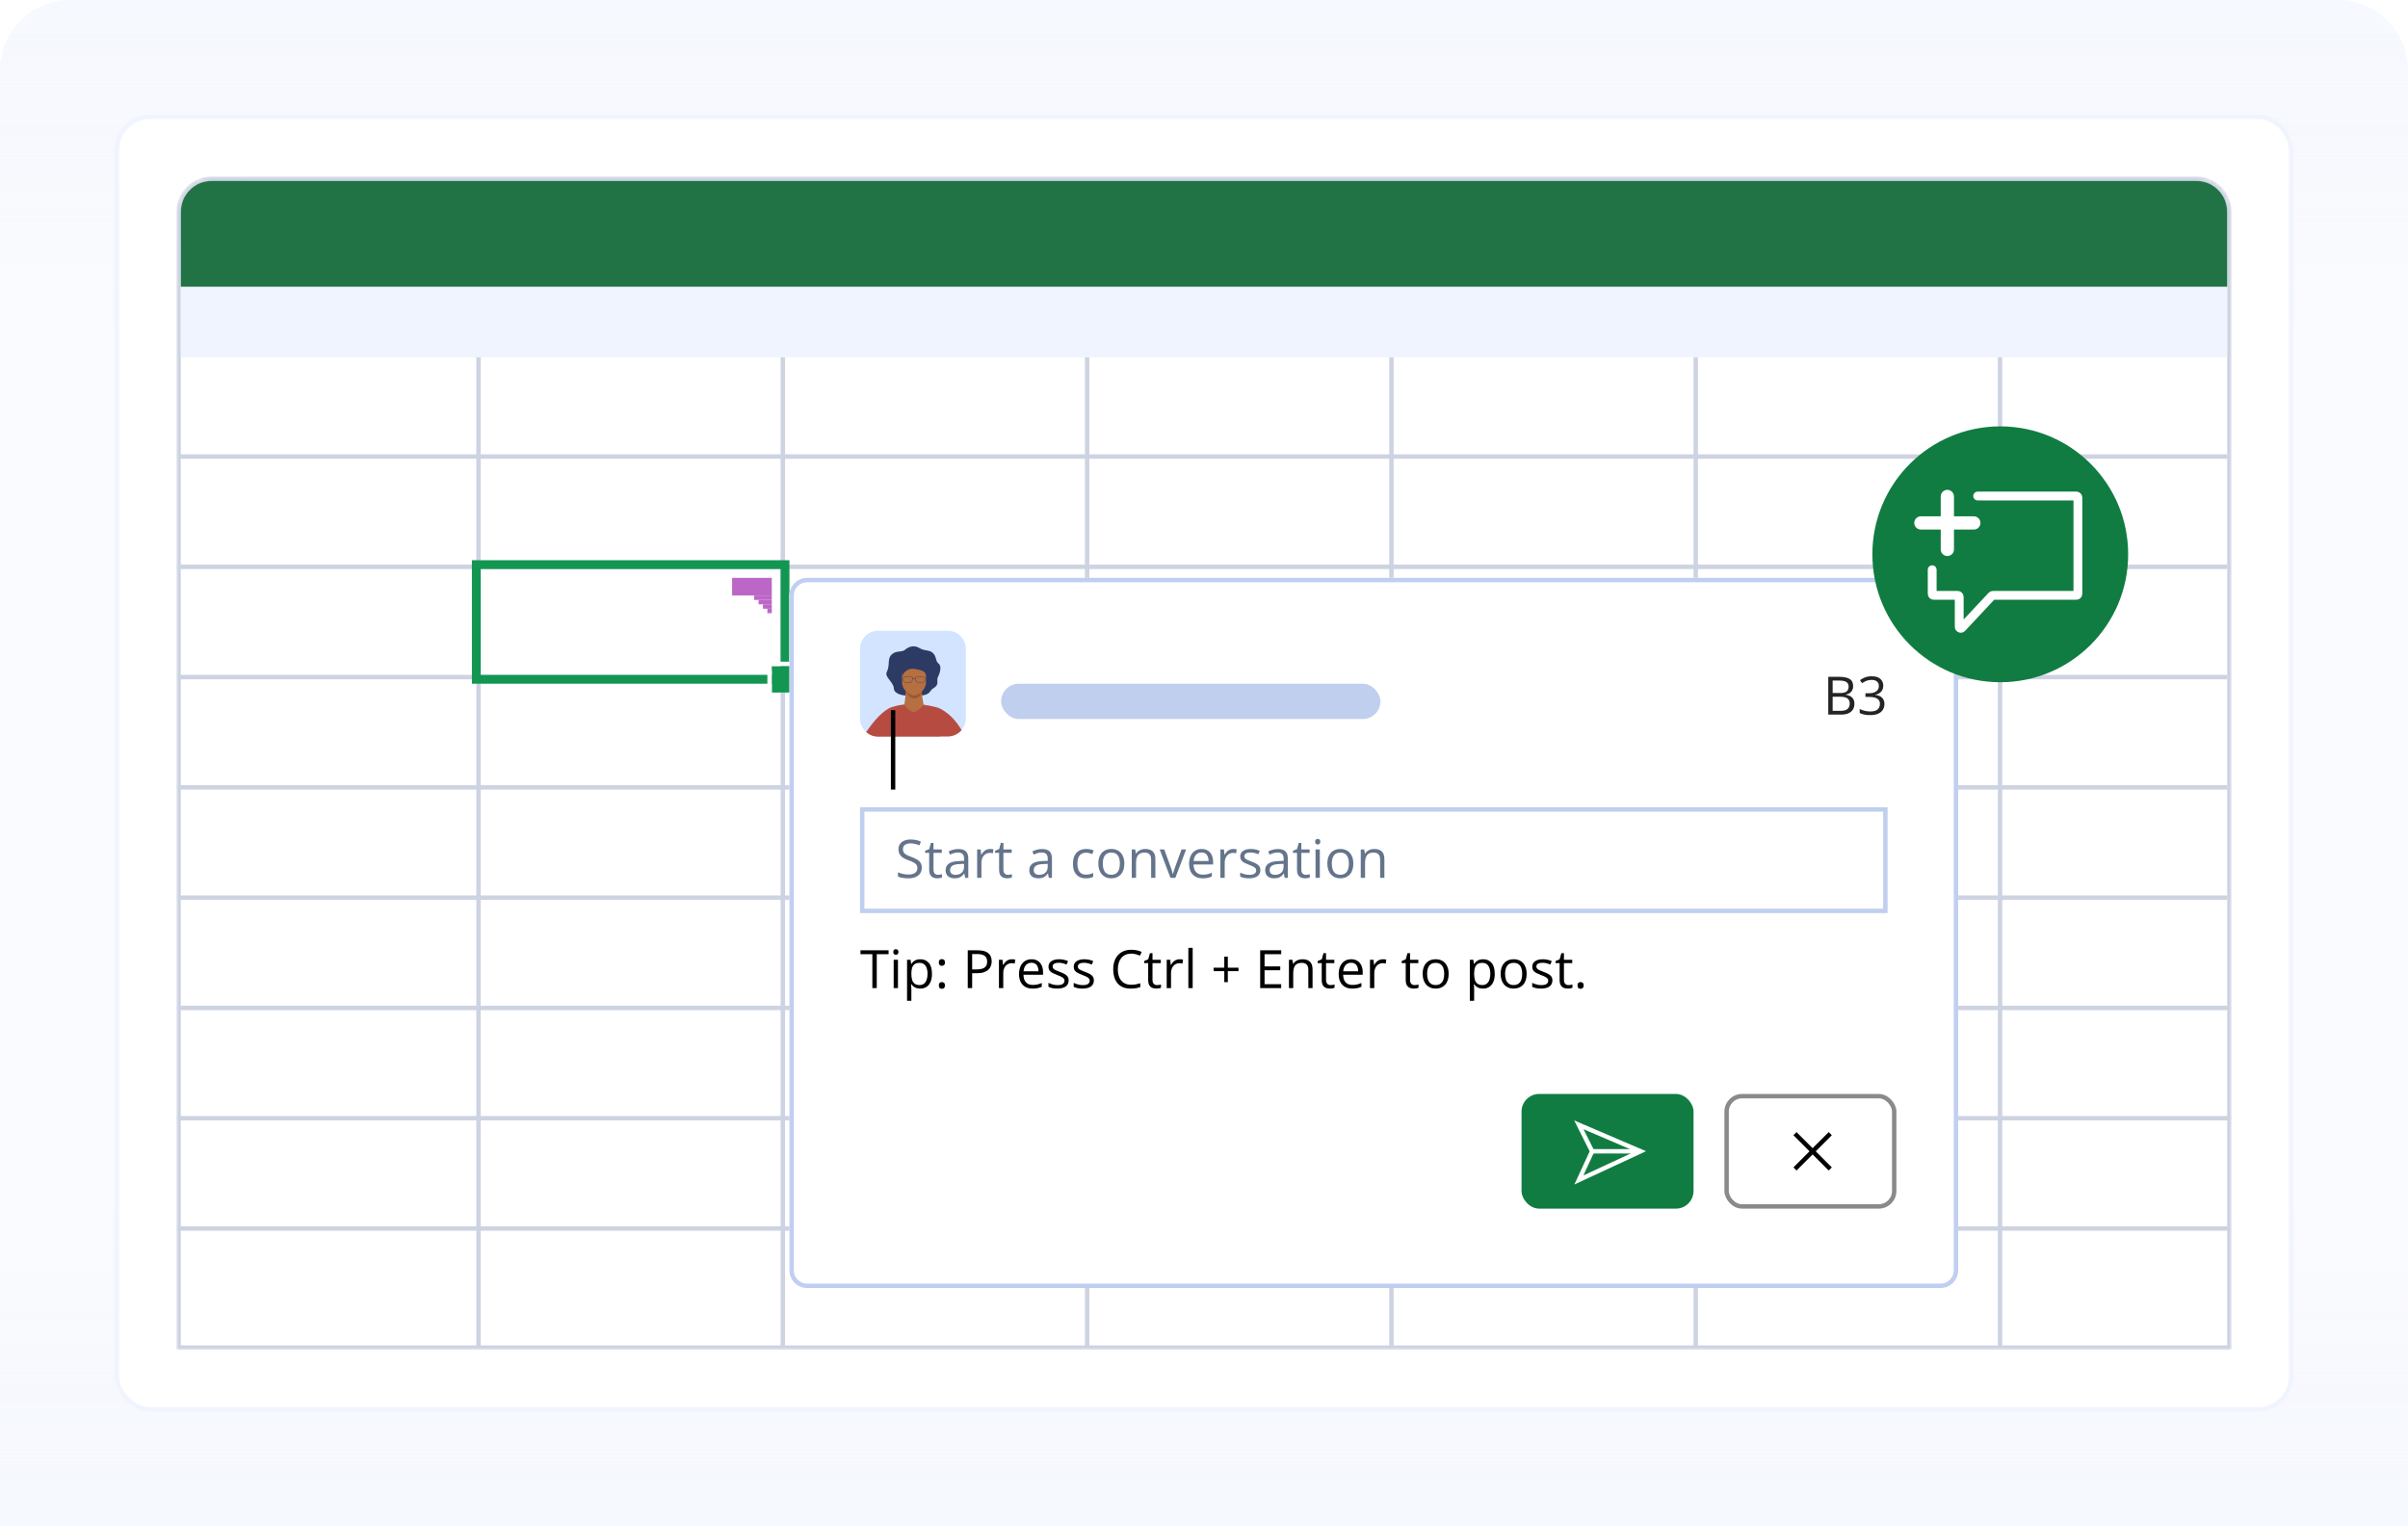 <svg width="546" height="346" viewBox="0 0 546 346" fill="none" xmlns="http://www.w3.org/2000/svg">
<g clip-path="url(#clip0_14242_4659)">
<path opacity="0.5" d="M0 16C0 7.163 7.163 0 16 0H530C538.837 0 546 7.163 546 16V346H0V16Z" fill="#F6F9FF"/>
<path d="M0 346H546V288C546 279.163 538.837 272 530 272H16C7.163 272 0 279.163 0 288V346Z" fill="url(#paint0_linear_14242_4659)"/>
<path d="M0 16C0 7.163 7.163 0 16 0H530C538.837 0 546 7.163 546 16V60C546 68.837 538.837 76 530 76H16C7.163 76 0 68.837 0 60V16Z" fill="url(#paint1_linear_14242_4659)"/>
<rect x="26.5" y="26.5" width="493" height="293" rx="7.5" fill="white" stroke="#F0F4FE"/>
<mask id="mask0_14242_4659" style="mask-type:alpha" maskUnits="userSpaceOnUse" x="40" y="40" width="466" height="266">
<path d="M40 48C40 43.582 43.582 40 48 40H498C502.418 40 506 43.582 506 48V306H40V48Z" fill="#F6F9FF"/>
</mask>
<g mask="url(#mask0_14242_4659)">
<path d="M48 40.5H498C502.142 40.5 505.5 43.858 505.5 48V305.5H40.5V48C40.5 43.858 43.858 40.5 48 40.5Z" fill="white" stroke="#CED3E2"/>
<rect x="40" y="203" width="465" height="1" fill="#CED3E2"/>
<rect x="40" y="178" width="465" height="1" fill="#CED3E2"/>
<rect x="40" y="153" width="465" height="1" fill="#CED3E2"/>
<rect x="40" y="128" width="465" height="1" fill="#CED3E2"/>
<rect x="40" y="103" width="465" height="1" fill="#CED3E2"/>
<rect x="40" y="228" width="466" height="1" fill="#CED3E2"/>
<rect x="40" y="253" width="466" height="1" fill="#CED3E2"/>
<rect x="40" y="278" width="466" height="1" fill="#CED3E2"/>
<path d="M41 57C41 48.163 48.163 41 57 41H489C497.837 41 505 48.163 505 57V81H41V57Z" fill="#F0F4FE"/>
<path d="M41 48C41 44.134 44.134 41 48 41H498C501.866 41 505 44.134 505 48V65H41V48Z" fill="#217346"/>
<rect x="246" y="306" width="225" height="1" transform="rotate(-90 246 306)" fill="#CED3E2"/>
<rect x="315" y="306" width="225" height="1" transform="rotate(-90 315 306)" fill="#CED3E2"/>
<rect x="384" y="306" width="225" height="1" transform="rotate(-90 384 306)" fill="#CED3E2"/>
<rect x="453" y="306" width="225" height="1" transform="rotate(-90 453 306)" fill="#CED3E2"/>
<rect x="108" y="306" width="225" height="1" transform="rotate(-90 108 306)" fill="#CED3E2"/>
<rect x="177" y="306" width="225" height="1" transform="rotate(-90 177 306)" fill="#CED3E2"/>
<rect x="171" y="135" width="4" height="1" fill="#BC67C8"/>
<rect x="166" y="131" width="9" height="4" fill="#BC67C8"/>
<rect x="172" y="136" width="3" height="1" fill="#BC67C8"/>
<rect x="173" y="137" width="2" height="1" fill="#BC67C8"/>
<rect x="174" y="138" width="1" height="1" fill="#BC67C8"/>
<rect x="108" y="128" width="70" height="26" stroke="#129652" stroke-width="2"/>
<rect x="175" y="151" width="6" height="6" fill="#129652"/>
<rect x="175" y="150" width="6" height="1" fill="white"/>
<rect x="174" y="152" width="1" height="5" fill="white"/>
<g filter="url(#filter0_d_14242_4659)">
<path d="M179 131C179 128.791 180.791 127 183 127H440C442.209 127 444 128.791 444 131V284C444 286.209 442.209 288 440 288H183C180.791 288 179 286.209 179 284V131Z" fill="white"/>
<path d="M183 127.5H440C441.933 127.5 443.5 129.067 443.5 131V284C443.5 285.933 441.933 287.5 440 287.5H183C181.067 287.5 179.5 285.933 179.5 284V131C179.5 129.067 181.067 127.5 183 127.5Z" stroke="#C0CFF1"/>
</g>
<path d="M218.999 147.097V162.865C218.999 163.874 218.634 164.797 218.03 165.511C217.277 166.399 216.153 166.963 214.896 166.963H199.104C198.068 166.963 197.12 166.58 196.399 165.947C195.541 165.196 195 164.094 195 162.866V147.098C195 144.835 196.837 143 199.104 143H214.896C217.163 143 219 144.835 219 147.098L218.999 147.097Z" fill="#D2E4FF"/>
<path d="M205.321 157.672C205.321 157.672 202.744 157.543 202.672 156.058C202.6 154.574 200.472 153.491 201.088 152.299C201.844 150.838 201.155 149.433 202.109 148.45C203.161 147.367 204.488 147.955 205.189 147.324C205.89 146.693 207.172 146.112 208.436 146.891C209.699 147.67 210.664 147.251 211.495 148.001C212.413 148.831 212.065 149.875 212.821 150.442C213.515 150.961 213.232 152.381 212.648 153.534C212.227 154.366 213.197 155.145 211.53 156.101C210.836 156.499 210.987 157.499 208.881 157.672C207.932 157.75 205.873 157.306 205.32 157.672H205.321Z" fill="#2C3A64"/>
<path d="M205.398 156.356C205.398 156.356 205.323 158.675 205.025 159.714L202.672 161.354L211.531 162.678L209.418 159.763C209.418 159.763 208.779 156.653 209.114 155.503C209.449 154.352 205.397 156.357 205.397 156.357L205.398 156.356Z" fill="#B56F40"/>
<path d="M205.387 156.675C205.387 156.675 206.087 158.359 207.406 158.322C208.725 158.285 209.026 156.795 209.026 156.795L205.387 156.675Z" fill="#99592E"/>
<path d="M207.255 157.672C206.3 157.655 204.539 156.384 204.539 154.809V152.353C204.539 151.778 204.941 151.308 205.431 151.308H209.079C209.569 151.308 209.97 151.778 209.97 152.353V154.671C209.97 156.321 208.351 157.691 207.254 157.672H207.255Z" fill="#B56F40"/>
<path d="M212.434 160.354C212.434 160.354 212.433 160.354 212.432 160.354C211.36 160.085 210.353 159.87 209.421 159.762C208.599 160.852 208.009 161.143 207.256 161.44C206.047 161.273 205.028 159.749 205.028 159.714C203.711 159.848 202.823 160.127 202.462 160.24C202.462 160.24 202.46 160.24 202.458 160.24C202.351 160.254 199.997 160.618 196.398 165.983C197.12 166.617 198.067 167 199.103 167H213.232C213.232 166.987 213.231 166.975 213.23 166.963H214.896C216.152 166.963 217.277 166.399 218.029 165.511C215.501 161.177 212.432 160.354 212.432 160.354H212.434Z" fill="#B64C41"/>
<path d="M204.54 153.349C204.54 153.349 205.203 151.326 207.378 151.642C209.552 151.958 209.741 152.422 209.972 152.959C210.203 153.498 210.649 150.993 210.649 150.993L208.085 150.231C208.085 150.231 204.981 150.584 204.758 151.103L204.535 151.623L204.541 153.348L204.54 153.349Z" fill="#2C3A64"/>
<path d="M209.737 153.617C209.615 153.468 209.415 153.384 209.188 153.384H208.034C207.814 153.384 207.661 153.446 207.578 153.571C207.539 153.628 207.52 153.694 207.513 153.761C207.32 153.713 207.131 153.737 207 153.77C206.994 153.699 206.974 153.63 206.934 153.57C206.852 153.445 206.698 153.383 206.479 153.383H205.324C205.097 153.383 204.897 153.468 204.776 153.616C204.665 153.75 204.628 153.926 204.668 154.122C204.8 154.774 205.551 154.857 205.927 154.857C206.042 154.857 206.122 154.848 206.137 154.847C206.488 154.847 206.735 154.647 206.915 154.218C206.945 154.145 206.995 154.008 207.002 153.865C207.127 153.831 207.319 153.802 207.511 153.854C207.517 154.001 207.568 154.144 207.599 154.218C207.779 154.647 208.027 154.847 208.377 154.847C208.392 154.849 208.472 154.857 208.588 154.857C208.963 154.857 209.715 154.774 209.846 154.122C209.886 153.925 209.848 153.749 209.739 153.615L209.737 153.617ZM206.924 153.89C206.911 154.019 206.866 154.139 206.844 154.191C206.678 154.588 206.452 154.774 206.135 154.774H206.13C206.13 154.774 205.816 154.81 205.49 154.744C205.062 154.657 204.811 154.444 204.742 154.109C204.707 153.935 204.739 153.781 204.835 153.666C204.942 153.536 205.121 153.461 205.325 153.461H206.48C206.672 153.461 206.804 153.512 206.872 153.614C206.907 153.666 206.923 153.729 206.927 153.793C206.868 153.812 206.83 153.829 206.826 153.83C206.803 153.841 206.793 153.867 206.804 153.89C206.811 153.907 206.828 153.917 206.845 153.917C206.852 153.917 206.858 153.916 206.864 153.914C206.865 153.914 206.888 153.903 206.926 153.89L206.924 153.89ZM209.77 154.108C209.703 154.443 209.451 154.656 209.023 154.743C208.697 154.81 208.385 154.774 208.383 154.773H208.378C208.06 154.773 207.834 154.587 207.669 154.19C207.646 154.138 207.599 154.012 207.588 153.881C207.61 153.89 207.632 153.9 207.654 153.911C207.676 153.923 207.704 153.914 207.715 153.892C207.727 153.87 207.718 153.842 207.696 153.831C207.66 153.812 207.624 153.798 207.588 153.785C207.593 153.722 207.608 153.663 207.642 153.613C207.709 153.511 207.842 153.46 208.034 153.46H209.188C209.393 153.46 209.571 153.535 209.679 153.665C209.774 153.781 209.806 153.934 209.771 154.108H209.77Z" fill="#2C3A64"/>
<rect x="227" y="155" width="86" height="8" rx="4" fill="#BFCFED"/>
<rect x="195.5" y="183.5" width="232" height="23" stroke="#BFCFED"/>
<path d="M209.006 196.721C209.006 197.229 208.879 197.662 208.625 198.021C208.375 198.377 208.023 198.648 207.57 198.836C207.117 199.023 206.584 199.117 205.971 199.117C205.646 199.117 205.34 199.102 205.051 199.07C204.762 199.039 204.496 198.994 204.254 198.936C204.012 198.877 203.799 198.805 203.615 198.719V197.764C203.908 197.885 204.266 197.998 204.688 198.104C205.109 198.205 205.551 198.256 206.012 198.256C206.441 198.256 206.805 198.199 207.102 198.086C207.398 197.969 207.623 197.803 207.775 197.588C207.932 197.369 208.01 197.107 208.01 196.803C208.01 196.51 207.945 196.266 207.816 196.07C207.688 195.871 207.473 195.691 207.172 195.531C206.875 195.367 206.469 195.193 205.953 195.01C205.59 194.881 205.27 194.74 204.992 194.588C204.715 194.432 204.482 194.256 204.295 194.061C204.107 193.865 203.965 193.639 203.867 193.381C203.773 193.123 203.727 192.828 203.727 192.496C203.727 192.039 203.842 191.648 204.072 191.324C204.307 190.996 204.629 190.746 205.039 190.574C205.453 190.398 205.928 190.311 206.463 190.311C206.92 190.311 207.342 190.354 207.729 190.439C208.119 190.525 208.477 190.641 208.801 190.785L208.49 191.641C208.182 191.512 207.854 191.404 207.506 191.318C207.162 191.232 206.807 191.189 206.439 191.189C206.072 191.189 205.762 191.244 205.508 191.354C205.258 191.459 205.066 191.609 204.934 191.805C204.801 192 204.734 192.232 204.734 192.502C204.734 192.803 204.797 193.053 204.922 193.252C205.051 193.451 205.254 193.629 205.531 193.785C205.812 193.938 206.184 194.098 206.645 194.266C207.148 194.449 207.576 194.645 207.928 194.852C208.279 195.055 208.547 195.305 208.73 195.602C208.914 195.895 209.006 196.268 209.006 196.721ZM212.686 198.32C212.846 198.32 213.01 198.307 213.178 198.279C213.346 198.252 213.482 198.219 213.588 198.18V198.936C213.475 198.986 213.316 199.029 213.113 199.064C212.914 199.1 212.719 199.117 212.527 199.117C212.188 199.117 211.879 199.059 211.602 198.941C211.324 198.82 211.102 198.617 210.934 198.332C210.77 198.047 210.688 197.652 210.688 197.148V193.34H209.773V192.865L210.693 192.484L211.08 191.09H211.666V192.578H213.547V193.34H211.666V197.119C211.666 197.521 211.758 197.822 211.941 198.021C212.129 198.221 212.377 198.32 212.686 198.32ZM217.291 192.473C218.057 192.473 218.625 192.645 218.996 192.988C219.367 193.332 219.553 193.881 219.553 194.635V199H218.844L218.656 198.051H218.609C218.43 198.285 218.242 198.482 218.047 198.643C217.852 198.799 217.625 198.918 217.367 199C217.113 199.078 216.801 199.117 216.43 199.117C216.039 199.117 215.691 199.049 215.387 198.912C215.086 198.775 214.848 198.568 214.672 198.291C214.5 198.014 214.414 197.662 214.414 197.236C214.414 196.596 214.668 196.104 215.176 195.76C215.684 195.416 216.457 195.229 217.496 195.197L218.604 195.15V194.758C218.604 194.203 218.484 193.814 218.246 193.592C218.008 193.369 217.672 193.258 217.238 193.258C216.902 193.258 216.582 193.307 216.277 193.404C215.973 193.502 215.684 193.617 215.41 193.75L215.111 193.012C215.4 192.863 215.732 192.736 216.107 192.631C216.482 192.525 216.877 192.473 217.291 192.473ZM218.592 195.836L217.613 195.877C216.812 195.908 216.248 196.039 215.92 196.27C215.592 196.5 215.428 196.826 215.428 197.248C215.428 197.615 215.539 197.887 215.762 198.062C215.984 198.238 216.279 198.326 216.646 198.326C217.217 198.326 217.684 198.168 218.047 197.852C218.41 197.535 218.592 197.061 218.592 196.428V195.836ZM224.475 192.461C224.604 192.461 224.738 192.469 224.879 192.484C225.02 192.496 225.145 192.514 225.254 192.537L225.131 193.439C225.025 193.412 224.908 193.391 224.779 193.375C224.65 193.359 224.529 193.352 224.416 193.352C224.158 193.352 223.914 193.404 223.684 193.51C223.457 193.611 223.258 193.76 223.086 193.955C222.914 194.146 222.779 194.379 222.682 194.652C222.584 194.922 222.535 195.223 222.535 195.555V199H221.557V192.578H222.365L222.471 193.762H222.512C222.645 193.523 222.805 193.307 222.992 193.111C223.18 192.912 223.396 192.754 223.643 192.637C223.893 192.52 224.17 192.461 224.475 192.461ZM228.541 198.32C228.701 198.32 228.865 198.307 229.033 198.279C229.201 198.252 229.338 198.219 229.443 198.18V198.936C229.33 198.986 229.172 199.029 228.969 199.064C228.77 199.1 228.574 199.117 228.383 199.117C228.043 199.117 227.734 199.059 227.457 198.941C227.18 198.82 226.957 198.617 226.789 198.332C226.625 198.047 226.543 197.652 226.543 197.148V193.34H225.629V192.865L226.549 192.484L226.936 191.09H227.521V192.578H229.402V193.34H227.521V197.119C227.521 197.521 227.613 197.822 227.797 198.021C227.984 198.221 228.232 198.32 228.541 198.32ZM236.264 192.473C237.029 192.473 237.598 192.645 237.969 192.988C238.34 193.332 238.525 193.881 238.525 194.635V199H237.816L237.629 198.051H237.582C237.402 198.285 237.215 198.482 237.02 198.643C236.824 198.799 236.598 198.918 236.34 199C236.086 199.078 235.773 199.117 235.402 199.117C235.012 199.117 234.664 199.049 234.359 198.912C234.059 198.775 233.82 198.568 233.645 198.291C233.473 198.014 233.387 197.662 233.387 197.236C233.387 196.596 233.641 196.104 234.148 195.76C234.656 195.416 235.43 195.229 236.469 195.197L237.576 195.15V194.758C237.576 194.203 237.457 193.814 237.219 193.592C236.98 193.369 236.645 193.258 236.211 193.258C235.875 193.258 235.555 193.307 235.25 193.404C234.945 193.502 234.656 193.617 234.383 193.75L234.084 193.012C234.373 192.863 234.705 192.736 235.08 192.631C235.455 192.525 235.85 192.473 236.264 192.473ZM237.564 195.836L236.586 195.877C235.785 195.908 235.221 196.039 234.893 196.27C234.564 196.5 234.4 196.826 234.4 197.248C234.4 197.615 234.512 197.887 234.734 198.062C234.957 198.238 235.252 198.326 235.619 198.326C236.189 198.326 236.656 198.168 237.02 197.852C237.383 197.535 237.564 197.061 237.564 196.428V195.836ZM246.219 199.117C245.641 199.117 245.131 198.998 244.689 198.76C244.248 198.521 243.904 198.158 243.658 197.67C243.412 197.182 243.289 196.566 243.289 195.824C243.289 195.047 243.418 194.412 243.676 193.92C243.938 193.424 244.297 193.057 244.754 192.818C245.211 192.58 245.73 192.461 246.312 192.461C246.633 192.461 246.941 192.494 247.238 192.561C247.539 192.623 247.785 192.703 247.977 192.801L247.684 193.615C247.488 193.537 247.262 193.467 247.004 193.404C246.75 193.342 246.512 193.311 246.289 193.311C245.844 193.311 245.473 193.406 245.176 193.598C244.883 193.789 244.662 194.07 244.514 194.441C244.369 194.812 244.297 195.27 244.297 195.812C244.297 196.332 244.367 196.775 244.508 197.143C244.652 197.51 244.865 197.791 245.146 197.986C245.432 198.178 245.787 198.273 246.213 198.273C246.553 198.273 246.859 198.238 247.133 198.168C247.406 198.094 247.654 198.008 247.877 197.91V198.777C247.662 198.887 247.422 198.971 247.156 199.029C246.895 199.088 246.582 199.117 246.219 199.117ZM254.938 195.777C254.938 196.305 254.869 196.775 254.732 197.189C254.596 197.604 254.398 197.953 254.141 198.238C253.883 198.523 253.57 198.742 253.203 198.895C252.84 199.043 252.428 199.117 251.967 199.117C251.537 199.117 251.143 199.043 250.783 198.895C250.428 198.742 250.119 198.523 249.857 198.238C249.6 197.953 249.398 197.604 249.254 197.189C249.113 196.775 249.043 196.305 249.043 195.777C249.043 195.074 249.162 194.477 249.4 193.984C249.639 193.488 249.979 193.111 250.42 192.854C250.865 192.592 251.395 192.461 252.008 192.461C252.594 192.461 253.105 192.592 253.543 192.854C253.984 193.115 254.326 193.494 254.568 193.99C254.814 194.482 254.938 195.078 254.938 195.777ZM250.051 195.777C250.051 196.293 250.119 196.74 250.256 197.119C250.393 197.498 250.604 197.791 250.889 197.998C251.174 198.205 251.541 198.309 251.99 198.309C252.436 198.309 252.801 198.205 253.086 197.998C253.375 197.791 253.588 197.498 253.725 197.119C253.861 196.74 253.93 196.293 253.93 195.777C253.93 195.266 253.861 194.824 253.725 194.453C253.588 194.078 253.377 193.789 253.092 193.586C252.807 193.383 252.438 193.281 251.984 193.281C251.316 193.281 250.826 193.502 250.514 193.943C250.205 194.385 250.051 194.996 250.051 195.777ZM259.66 192.461C260.422 192.461 260.998 192.648 261.389 193.023C261.779 193.395 261.975 193.992 261.975 194.816V199H261.014V194.881C261.014 194.346 260.891 193.945 260.645 193.68C260.402 193.414 260.029 193.281 259.525 193.281C258.814 193.281 258.314 193.482 258.025 193.885C257.736 194.287 257.592 194.871 257.592 195.637V199H256.619V192.578H257.404L257.551 193.504H257.604C257.74 193.277 257.914 193.088 258.125 192.936C258.336 192.779 258.572 192.662 258.834 192.584C259.096 192.502 259.371 192.461 259.66 192.461ZM265.391 199L262.953 192.578H263.996L265.408 196.463C265.506 196.729 265.605 197.021 265.707 197.342C265.809 197.662 265.879 197.92 265.918 198.115H265.959C266.006 197.92 266.084 197.662 266.193 197.342C266.303 197.018 266.402 196.725 266.492 196.463L267.904 192.578H268.947L266.504 199H265.391ZM272.451 192.461C272.998 192.461 273.467 192.582 273.857 192.824C274.248 193.066 274.547 193.406 274.754 193.844C274.961 194.277 275.064 194.785 275.064 195.367V195.971H270.629C270.641 196.725 270.828 197.299 271.191 197.693C271.555 198.088 272.066 198.285 272.727 198.285C273.133 198.285 273.492 198.248 273.805 198.174C274.117 198.1 274.441 197.99 274.777 197.846V198.701C274.453 198.846 274.131 198.951 273.811 199.018C273.494 199.084 273.119 199.117 272.686 199.117C272.068 199.117 271.529 198.992 271.068 198.742C270.611 198.488 270.256 198.117 270.002 197.629C269.748 197.141 269.621 196.543 269.621 195.836C269.621 195.145 269.736 194.547 269.967 194.043C270.201 193.535 270.529 193.145 270.951 192.871C271.377 192.598 271.877 192.461 272.451 192.461ZM272.439 193.258C271.92 193.258 271.506 193.428 271.197 193.768C270.889 194.107 270.705 194.582 270.646 195.191H274.045C274.041 194.809 273.98 194.473 273.863 194.184C273.75 193.891 273.576 193.664 273.342 193.504C273.107 193.34 272.807 193.258 272.439 193.258ZM279.635 192.461C279.764 192.461 279.898 192.469 280.039 192.484C280.18 192.496 280.305 192.514 280.414 192.537L280.291 193.439C280.186 193.412 280.068 193.391 279.939 193.375C279.811 193.359 279.689 193.352 279.576 193.352C279.318 193.352 279.074 193.404 278.844 193.51C278.617 193.611 278.418 193.76 278.246 193.955C278.074 194.146 277.939 194.379 277.842 194.652C277.744 194.922 277.695 195.223 277.695 195.555V199H276.717V192.578H277.525L277.631 193.762H277.672C277.805 193.523 277.965 193.307 278.152 193.111C278.34 192.912 278.557 192.754 278.803 192.637C279.053 192.52 279.33 192.461 279.635 192.461ZM285.781 197.242C285.781 197.652 285.678 197.998 285.471 198.279C285.268 198.557 284.975 198.766 284.592 198.906C284.213 199.047 283.76 199.117 283.232 199.117C282.783 199.117 282.395 199.082 282.066 199.012C281.738 198.941 281.451 198.842 281.205 198.713V197.816C281.467 197.945 281.779 198.062 282.143 198.168C282.506 198.273 282.877 198.326 283.256 198.326C283.811 198.326 284.213 198.236 284.463 198.057C284.713 197.877 284.838 197.633 284.838 197.324C284.838 197.148 284.787 196.994 284.686 196.861C284.588 196.725 284.422 196.594 284.188 196.469C283.953 196.34 283.629 196.199 283.215 196.047C282.805 195.891 282.449 195.736 282.148 195.584C281.852 195.428 281.621 195.238 281.457 195.016C281.297 194.793 281.217 194.504 281.217 194.148C281.217 193.605 281.436 193.189 281.873 192.9C282.314 192.607 282.893 192.461 283.607 192.461C283.994 192.461 284.355 192.5 284.691 192.578C285.031 192.652 285.348 192.754 285.641 192.883L285.312 193.662C285.047 193.549 284.764 193.453 284.463 193.375C284.162 193.297 283.855 193.258 283.543 193.258C283.094 193.258 282.748 193.332 282.506 193.48C282.268 193.629 282.148 193.832 282.148 194.09C282.148 194.289 282.203 194.453 282.312 194.582C282.426 194.711 282.605 194.832 282.852 194.945C283.098 195.059 283.422 195.191 283.824 195.344C284.227 195.492 284.574 195.646 284.867 195.807C285.16 195.963 285.385 196.154 285.541 196.381C285.701 196.604 285.781 196.891 285.781 197.242ZM289.748 192.473C290.514 192.473 291.082 192.645 291.453 192.988C291.824 193.332 292.01 193.881 292.01 194.635V199H291.301L291.113 198.051H291.066C290.887 198.285 290.699 198.482 290.504 198.643C290.309 198.799 290.082 198.918 289.824 199C289.57 199.078 289.258 199.117 288.887 199.117C288.496 199.117 288.148 199.049 287.844 198.912C287.543 198.775 287.305 198.568 287.129 198.291C286.957 198.014 286.871 197.662 286.871 197.236C286.871 196.596 287.125 196.104 287.633 195.76C288.141 195.416 288.914 195.229 289.953 195.197L291.061 195.15V194.758C291.061 194.203 290.941 193.814 290.703 193.592C290.465 193.369 290.129 193.258 289.695 193.258C289.359 193.258 289.039 193.307 288.734 193.404C288.43 193.502 288.141 193.617 287.867 193.75L287.568 193.012C287.857 192.863 288.189 192.736 288.564 192.631C288.939 192.525 289.334 192.473 289.748 192.473ZM291.049 195.836L290.07 195.877C289.27 195.908 288.705 196.039 288.377 196.27C288.049 196.5 287.885 196.826 287.885 197.248C287.885 197.615 287.996 197.887 288.219 198.062C288.441 198.238 288.736 198.326 289.104 198.326C289.674 198.326 290.141 198.168 290.504 197.852C290.867 197.535 291.049 197.061 291.049 196.428V195.836ZM296.088 198.32C296.248 198.32 296.412 198.307 296.58 198.279C296.748 198.252 296.885 198.219 296.99 198.18V198.936C296.877 198.986 296.719 199.029 296.516 199.064C296.316 199.1 296.121 199.117 295.93 199.117C295.59 199.117 295.281 199.059 295.004 198.941C294.727 198.82 294.504 198.617 294.336 198.332C294.172 198.047 294.09 197.652 294.09 197.148V193.34H293.176V192.865L294.096 192.484L294.482 191.09H295.068V192.578H296.949V193.34H295.068V197.119C295.068 197.521 295.16 197.822 295.344 198.021C295.531 198.221 295.779 198.32 296.088 198.32ZM299.264 192.578V199H298.291V192.578H299.264ZM298.789 190.176C298.949 190.176 299.086 190.229 299.199 190.334C299.316 190.436 299.375 190.596 299.375 190.814C299.375 191.029 299.316 191.189 299.199 191.295C299.086 191.4 298.949 191.453 298.789 191.453C298.621 191.453 298.48 191.4 298.367 191.295C298.258 191.189 298.203 191.029 298.203 190.814C298.203 190.596 298.258 190.436 298.367 190.334C298.48 190.229 298.621 190.176 298.789 190.176ZM306.863 195.777C306.863 196.305 306.795 196.775 306.658 197.189C306.521 197.604 306.324 197.953 306.066 198.238C305.809 198.523 305.496 198.742 305.129 198.895C304.766 199.043 304.354 199.117 303.893 199.117C303.463 199.117 303.068 199.043 302.709 198.895C302.354 198.742 302.045 198.523 301.783 198.238C301.525 197.953 301.324 197.604 301.18 197.189C301.039 196.775 300.969 196.305 300.969 195.777C300.969 195.074 301.088 194.477 301.326 193.984C301.564 193.488 301.904 193.111 302.346 192.854C302.791 192.592 303.32 192.461 303.934 192.461C304.52 192.461 305.031 192.592 305.469 192.854C305.91 193.115 306.252 193.494 306.494 193.99C306.74 194.482 306.863 195.078 306.863 195.777ZM301.977 195.777C301.977 196.293 302.045 196.74 302.182 197.119C302.318 197.498 302.529 197.791 302.814 197.998C303.1 198.205 303.467 198.309 303.916 198.309C304.361 198.309 304.727 198.205 305.012 197.998C305.301 197.791 305.514 197.498 305.65 197.119C305.787 196.74 305.855 196.293 305.855 195.777C305.855 195.266 305.787 194.824 305.65 194.453C305.514 194.078 305.303 193.789 305.018 193.586C304.732 193.383 304.363 193.281 303.91 193.281C303.242 193.281 302.752 193.502 302.439 193.943C302.131 194.385 301.977 194.996 301.977 195.777ZM311.586 192.461C312.348 192.461 312.924 192.648 313.314 193.023C313.705 193.395 313.9 193.992 313.9 194.816V199H312.939V194.881C312.939 194.346 312.816 193.945 312.57 193.68C312.328 193.414 311.955 193.281 311.451 193.281C310.74 193.281 310.24 193.482 309.951 193.885C309.662 194.287 309.518 194.871 309.518 195.637V199H308.545V192.578H309.33L309.477 193.504H309.529C309.666 193.277 309.84 193.088 310.051 192.936C310.262 192.779 310.498 192.662 310.76 192.584C311.021 192.502 311.297 192.461 311.586 192.461Z" fill="#64748B"/>
<path d="M198.803 224H197.801V216.312H195.105V215.434H201.486V216.312H198.803V224ZM203.607 217.578V224H202.635V217.578H203.607ZM203.133 215.176C203.293 215.176 203.43 215.229 203.543 215.334C203.66 215.436 203.719 215.596 203.719 215.814C203.719 216.029 203.66 216.189 203.543 216.295C203.43 216.4 203.293 216.453 203.133 216.453C202.965 216.453 202.824 216.4 202.711 216.295C202.602 216.189 202.547 216.029 202.547 215.814C202.547 215.596 202.602 215.436 202.711 215.334C202.824 215.229 202.965 215.176 203.133 215.176ZM208.688 217.461C209.488 217.461 210.127 217.736 210.604 218.287C211.08 218.838 211.318 219.666 211.318 220.771C211.318 221.502 211.209 222.115 210.99 222.611C210.771 223.107 210.463 223.482 210.064 223.736C209.67 223.99 209.203 224.117 208.664 224.117C208.324 224.117 208.025 224.072 207.768 223.982C207.51 223.893 207.289 223.771 207.105 223.619C206.922 223.467 206.77 223.301 206.648 223.121H206.578C206.59 223.273 206.604 223.457 206.619 223.672C206.639 223.887 206.648 224.074 206.648 224.234V226.871H205.67V217.578H206.473L206.602 218.527H206.648C206.773 218.332 206.926 218.154 207.105 217.994C207.285 217.83 207.504 217.701 207.762 217.607C208.023 217.51 208.332 217.461 208.688 217.461ZM208.518 218.281C208.072 218.281 207.713 218.367 207.439 218.539C207.17 218.711 206.973 218.969 206.848 219.312C206.723 219.652 206.656 220.08 206.648 220.596V220.783C206.648 221.326 206.707 221.785 206.824 222.16C206.945 222.535 207.143 222.82 207.416 223.016C207.693 223.211 208.064 223.309 208.529 223.309C208.928 223.309 209.26 223.201 209.525 222.986C209.791 222.771 209.988 222.473 210.117 222.09C210.25 221.703 210.316 221.26 210.316 220.76C210.316 220.002 210.168 219.4 209.871 218.955C209.578 218.506 209.127 218.281 208.518 218.281ZM212.871 223.391C212.871 223.117 212.938 222.924 213.07 222.811C213.203 222.693 213.365 222.635 213.557 222.635C213.756 222.635 213.924 222.693 214.061 222.811C214.197 222.924 214.266 223.117 214.266 223.391C214.266 223.66 214.197 223.857 214.061 223.982C213.924 224.104 213.756 224.164 213.557 224.164C213.365 224.164 213.203 224.104 213.07 223.982C212.938 223.857 212.871 223.66 212.871 223.391ZM212.871 218.193C212.871 217.912 212.938 217.715 213.07 217.602C213.203 217.484 213.365 217.426 213.557 217.426C213.756 217.426 213.924 217.484 214.061 217.602C214.197 217.715 214.266 217.912 214.266 218.193C214.266 218.459 214.197 218.652 214.061 218.773C213.924 218.895 213.756 218.955 213.557 218.955C213.365 218.955 213.203 218.895 213.07 218.773C212.938 218.652 212.871 218.459 212.871 218.193ZM221.672 215.434C222.777 215.434 223.584 215.65 224.092 216.084C224.604 216.514 224.859 217.131 224.859 217.936C224.859 218.299 224.799 218.645 224.678 218.973C224.561 219.297 224.369 219.584 224.104 219.834C223.838 220.08 223.488 220.275 223.055 220.42C222.625 220.561 222.098 220.631 221.473 220.631H220.43V224H219.434V215.434H221.672ZM221.578 216.283H220.43V219.775H221.361C221.908 219.775 222.363 219.717 222.727 219.6C223.094 219.482 223.369 219.293 223.553 219.031C223.736 218.766 223.828 218.414 223.828 217.977C223.828 217.406 223.646 216.982 223.283 216.705C222.92 216.424 222.352 216.283 221.578 216.283ZM229.424 217.461C229.553 217.461 229.688 217.469 229.828 217.484C229.969 217.496 230.094 217.514 230.203 217.537L230.08 218.439C229.975 218.412 229.857 218.391 229.729 218.375C229.6 218.359 229.479 218.352 229.365 218.352C229.107 218.352 228.863 218.404 228.633 218.51C228.406 218.611 228.207 218.76 228.035 218.955C227.863 219.146 227.729 219.379 227.631 219.652C227.533 219.922 227.484 220.223 227.484 220.555V224H226.506V217.578H227.314L227.42 218.762H227.461C227.594 218.523 227.754 218.307 227.941 218.111C228.129 217.912 228.346 217.754 228.592 217.637C228.842 217.52 229.119 217.461 229.424 217.461ZM233.889 217.461C234.436 217.461 234.904 217.582 235.295 217.824C235.686 218.066 235.984 218.406 236.191 218.844C236.398 219.277 236.502 219.785 236.502 220.367V220.971H232.066C232.078 221.725 232.266 222.299 232.629 222.693C232.992 223.088 233.504 223.285 234.164 223.285C234.57 223.285 234.93 223.248 235.242 223.174C235.555 223.1 235.879 222.99 236.215 222.846V223.701C235.891 223.846 235.568 223.951 235.248 224.018C234.932 224.084 234.557 224.117 234.123 224.117C233.506 224.117 232.967 223.992 232.506 223.742C232.049 223.488 231.693 223.117 231.439 222.629C231.186 222.141 231.059 221.543 231.059 220.836C231.059 220.145 231.174 219.547 231.404 219.043C231.639 218.535 231.967 218.145 232.389 217.871C232.814 217.598 233.314 217.461 233.889 217.461ZM233.877 218.258C233.357 218.258 232.943 218.428 232.635 218.768C232.326 219.107 232.143 219.582 232.084 220.191H235.482C235.479 219.809 235.418 219.473 235.301 219.184C235.188 218.891 235.014 218.664 234.779 218.504C234.545 218.34 234.244 218.258 233.877 218.258ZM242.309 222.242C242.309 222.652 242.205 222.998 241.998 223.279C241.795 223.557 241.502 223.766 241.119 223.906C240.74 224.047 240.287 224.117 239.76 224.117C239.311 224.117 238.922 224.082 238.594 224.012C238.266 223.941 237.979 223.842 237.732 223.713V222.816C237.994 222.945 238.307 223.062 238.67 223.168C239.033 223.273 239.404 223.326 239.783 223.326C240.338 223.326 240.74 223.236 240.99 223.057C241.24 222.877 241.365 222.633 241.365 222.324C241.365 222.148 241.314 221.994 241.213 221.861C241.115 221.725 240.949 221.594 240.715 221.469C240.48 221.34 240.156 221.199 239.742 221.047C239.332 220.891 238.977 220.736 238.676 220.584C238.379 220.428 238.148 220.238 237.984 220.016C237.824 219.793 237.744 219.504 237.744 219.148C237.744 218.605 237.963 218.189 238.4 217.9C238.842 217.607 239.42 217.461 240.135 217.461C240.521 217.461 240.883 217.5 241.219 217.578C241.559 217.652 241.875 217.754 242.168 217.883L241.84 218.662C241.574 218.549 241.291 218.453 240.99 218.375C240.689 218.297 240.383 218.258 240.07 218.258C239.621 218.258 239.275 218.332 239.033 218.48C238.795 218.629 238.676 218.832 238.676 219.09C238.676 219.289 238.73 219.453 238.84 219.582C238.953 219.711 239.133 219.832 239.379 219.945C239.625 220.059 239.949 220.191 240.352 220.344C240.754 220.492 241.102 220.646 241.395 220.807C241.688 220.963 241.912 221.154 242.068 221.381C242.229 221.604 242.309 221.891 242.309 222.242ZM248.027 222.242C248.027 222.652 247.924 222.998 247.717 223.279C247.514 223.557 247.221 223.766 246.838 223.906C246.459 224.047 246.006 224.117 245.479 224.117C245.029 224.117 244.641 224.082 244.312 224.012C243.984 223.941 243.697 223.842 243.451 223.713V222.816C243.713 222.945 244.025 223.062 244.389 223.168C244.752 223.273 245.123 223.326 245.502 223.326C246.057 223.326 246.459 223.236 246.709 223.057C246.959 222.877 247.084 222.633 247.084 222.324C247.084 222.148 247.033 221.994 246.932 221.861C246.834 221.725 246.668 221.594 246.434 221.469C246.199 221.34 245.875 221.199 245.461 221.047C245.051 220.891 244.695 220.736 244.395 220.584C244.098 220.428 243.867 220.238 243.703 220.016C243.543 219.793 243.463 219.504 243.463 219.148C243.463 218.605 243.682 218.189 244.119 217.9C244.561 217.607 245.139 217.461 245.854 217.461C246.24 217.461 246.602 217.5 246.938 217.578C247.277 217.652 247.594 217.754 247.887 217.883L247.559 218.662C247.293 218.549 247.01 218.453 246.709 218.375C246.408 218.297 246.102 218.258 245.789 218.258C245.34 218.258 244.994 218.332 244.752 218.48C244.514 218.629 244.395 218.832 244.395 219.09C244.395 219.289 244.449 219.453 244.559 219.582C244.672 219.711 244.852 219.832 245.098 219.945C245.344 220.059 245.668 220.191 246.07 220.344C246.473 220.492 246.82 220.646 247.113 220.807C247.406 220.963 247.631 221.154 247.787 221.381C247.947 221.604 248.027 221.891 248.027 222.242ZM256.518 216.189C256.045 216.189 255.619 216.271 255.24 216.436C254.865 216.596 254.545 216.83 254.279 217.139C254.018 217.443 253.816 217.812 253.676 218.246C253.535 218.68 253.465 219.168 253.465 219.711C253.465 220.43 253.576 221.055 253.799 221.586C254.025 222.113 254.361 222.521 254.807 222.811C255.256 223.1 255.816 223.244 256.488 223.244C256.871 223.244 257.23 223.213 257.566 223.15C257.906 223.084 258.236 223.002 258.557 222.904V223.771C258.244 223.889 257.916 223.975 257.572 224.029C257.229 224.088 256.82 224.117 256.348 224.117C255.477 224.117 254.748 223.938 254.162 223.578C253.58 223.215 253.143 222.703 252.85 222.043C252.561 221.383 252.416 220.604 252.416 219.705C252.416 219.057 252.506 218.465 252.686 217.93C252.869 217.391 253.135 216.926 253.482 216.535C253.834 216.145 254.264 215.844 254.771 215.633C255.283 215.418 255.869 215.311 256.529 215.311C256.963 215.311 257.381 215.354 257.783 215.439C258.186 215.525 258.549 215.648 258.873 215.809L258.475 216.652C258.201 216.527 257.9 216.42 257.572 216.33C257.248 216.236 256.896 216.189 256.518 216.189ZM262.342 223.32C262.502 223.32 262.666 223.307 262.834 223.279C263.002 223.252 263.139 223.219 263.244 223.18V223.936C263.131 223.986 262.973 224.029 262.77 224.064C262.57 224.1 262.375 224.117 262.184 224.117C261.844 224.117 261.535 224.059 261.258 223.941C260.98 223.82 260.758 223.617 260.59 223.332C260.426 223.047 260.344 222.652 260.344 222.148V218.34H259.43V217.865L260.35 217.484L260.736 216.09H261.322V217.578H263.203V218.34H261.322V222.119C261.322 222.521 261.414 222.822 261.598 223.021C261.785 223.221 262.033 223.32 262.342 223.32ZM267.463 217.461C267.592 217.461 267.727 217.469 267.867 217.484C268.008 217.496 268.133 217.514 268.242 217.537L268.119 218.439C268.014 218.412 267.896 218.391 267.768 218.375C267.639 218.359 267.518 218.352 267.404 218.352C267.146 218.352 266.902 218.404 266.672 218.51C266.445 218.611 266.246 218.76 266.074 218.955C265.902 219.146 265.768 219.379 265.67 219.652C265.572 219.922 265.523 220.223 265.523 220.555V224H264.545V217.578H265.354L265.459 218.762H265.5C265.633 218.523 265.793 218.307 265.98 218.111C266.168 217.912 266.385 217.754 266.631 217.637C266.881 217.52 267.158 217.461 267.463 217.461ZM270.434 224H269.455V214.883H270.434V224ZM278.402 219.371H280.816V220.168H278.402V222.652H277.6V220.168H275.186V219.371H277.6V216.875H278.402V219.371ZM290.508 224H285.738V215.434H290.508V216.312H286.734V219.084H290.291V219.951H286.734V223.121H290.508V224ZM295.301 217.461C296.062 217.461 296.639 217.648 297.029 218.023C297.42 218.395 297.615 218.992 297.615 219.816V224H296.654V219.881C296.654 219.346 296.531 218.945 296.285 218.68C296.043 218.414 295.67 218.281 295.166 218.281C294.455 218.281 293.955 218.482 293.666 218.885C293.377 219.287 293.232 219.871 293.232 220.637V224H292.26V217.578H293.045L293.191 218.504H293.244C293.381 218.277 293.555 218.088 293.766 217.936C293.977 217.779 294.213 217.662 294.475 217.584C294.736 217.502 295.012 217.461 295.301 217.461ZM301.693 223.32C301.854 223.32 302.018 223.307 302.186 223.279C302.354 223.252 302.49 223.219 302.596 223.18V223.936C302.482 223.986 302.324 224.029 302.121 224.064C301.922 224.1 301.727 224.117 301.535 224.117C301.195 224.117 300.887 224.059 300.609 223.941C300.332 223.82 300.109 223.617 299.941 223.332C299.777 223.047 299.695 222.652 299.695 222.148V218.34H298.781V217.865L299.701 217.484L300.088 216.09H300.674V217.578H302.555V218.34H300.674V222.119C300.674 222.521 300.766 222.822 300.949 223.021C301.137 223.221 301.385 223.32 301.693 223.32ZM306.369 217.461C306.916 217.461 307.385 217.582 307.775 217.824C308.166 218.066 308.465 218.406 308.672 218.844C308.879 219.277 308.982 219.785 308.982 220.367V220.971H304.547C304.559 221.725 304.746 222.299 305.109 222.693C305.473 223.088 305.984 223.285 306.645 223.285C307.051 223.285 307.41 223.248 307.723 223.174C308.035 223.1 308.359 222.99 308.695 222.846V223.701C308.371 223.846 308.049 223.951 307.729 224.018C307.412 224.084 307.037 224.117 306.604 224.117C305.986 224.117 305.447 223.992 304.986 223.742C304.529 223.488 304.174 223.117 303.92 222.629C303.666 222.141 303.539 221.543 303.539 220.836C303.539 220.145 303.654 219.547 303.885 219.043C304.119 218.535 304.447 218.145 304.869 217.871C305.295 217.598 305.795 217.461 306.369 217.461ZM306.357 218.258C305.838 218.258 305.424 218.428 305.115 218.768C304.807 219.107 304.623 219.582 304.564 220.191H307.963C307.959 219.809 307.898 219.473 307.781 219.184C307.668 218.891 307.494 218.664 307.26 218.504C307.025 218.34 306.725 218.258 306.357 218.258ZM313.553 217.461C313.682 217.461 313.816 217.469 313.957 217.484C314.098 217.496 314.223 217.514 314.332 217.537L314.209 218.439C314.104 218.412 313.986 218.391 313.857 218.375C313.729 218.359 313.607 218.352 313.494 218.352C313.236 218.352 312.992 218.404 312.762 218.51C312.535 218.611 312.336 218.76 312.164 218.955C311.992 219.146 311.857 219.379 311.76 219.652C311.662 219.922 311.613 220.223 311.613 220.555V224H310.635V217.578H311.443L311.549 218.762H311.59C311.723 218.523 311.883 218.307 312.07 218.111C312.258 217.912 312.475 217.754 312.721 217.637C312.971 217.52 313.248 217.461 313.553 217.461ZM320.736 223.32C320.896 223.32 321.061 223.307 321.229 223.279C321.396 223.252 321.533 223.219 321.639 223.18V223.936C321.525 223.986 321.367 224.029 321.164 224.064C320.965 224.1 320.77 224.117 320.578 224.117C320.238 224.117 319.93 224.059 319.652 223.941C319.375 223.82 319.152 223.617 318.984 223.332C318.82 223.047 318.738 222.652 318.738 222.148V218.34H317.824V217.865L318.744 217.484L319.131 216.09H319.717V217.578H321.598V218.34H319.717V222.119C319.717 222.521 319.809 222.822 319.992 223.021C320.18 223.221 320.428 223.32 320.736 223.32ZM328.477 220.777C328.477 221.305 328.408 221.775 328.271 222.189C328.135 222.604 327.938 222.953 327.68 223.238C327.422 223.523 327.109 223.742 326.742 223.895C326.379 224.043 325.967 224.117 325.506 224.117C325.076 224.117 324.682 224.043 324.322 223.895C323.967 223.742 323.658 223.523 323.396 223.238C323.139 222.953 322.938 222.604 322.793 222.189C322.652 221.775 322.582 221.305 322.582 220.777C322.582 220.074 322.701 219.477 322.939 218.984C323.178 218.488 323.518 218.111 323.959 217.854C324.404 217.592 324.934 217.461 325.547 217.461C326.133 217.461 326.645 217.592 327.082 217.854C327.523 218.115 327.865 218.494 328.107 218.99C328.354 219.482 328.477 220.078 328.477 220.777ZM323.59 220.777C323.59 221.293 323.658 221.74 323.795 222.119C323.932 222.498 324.143 222.791 324.428 222.998C324.713 223.205 325.08 223.309 325.529 223.309C325.975 223.309 326.34 223.205 326.625 222.998C326.914 222.791 327.127 222.498 327.264 222.119C327.4 221.74 327.469 221.293 327.469 220.777C327.469 220.266 327.4 219.824 327.264 219.453C327.127 219.078 326.916 218.789 326.631 218.586C326.346 218.383 325.977 218.281 325.523 218.281C324.855 218.281 324.365 218.502 324.053 218.943C323.744 219.385 323.59 219.996 323.59 220.777ZM336.293 217.461C337.094 217.461 337.732 217.736 338.209 218.287C338.686 218.838 338.924 219.666 338.924 220.771C338.924 221.502 338.814 222.115 338.596 222.611C338.377 223.107 338.068 223.482 337.67 223.736C337.275 223.99 336.809 224.117 336.27 224.117C335.93 224.117 335.631 224.072 335.373 223.982C335.115 223.893 334.895 223.771 334.711 223.619C334.527 223.467 334.375 223.301 334.254 223.121H334.184C334.195 223.273 334.209 223.457 334.225 223.672C334.244 223.887 334.254 224.074 334.254 224.234V226.871H333.275V217.578H334.078L334.207 218.527H334.254C334.379 218.332 334.531 218.154 334.711 217.994C334.891 217.83 335.109 217.701 335.367 217.607C335.629 217.51 335.938 217.461 336.293 217.461ZM336.123 218.281C335.678 218.281 335.318 218.367 335.045 218.539C334.775 218.711 334.578 218.969 334.453 219.312C334.328 219.652 334.262 220.08 334.254 220.596V220.783C334.254 221.326 334.312 221.785 334.43 222.16C334.551 222.535 334.748 222.82 335.021 223.016C335.299 223.211 335.67 223.309 336.135 223.309C336.533 223.309 336.865 223.201 337.131 222.986C337.396 222.771 337.594 222.473 337.723 222.09C337.855 221.703 337.922 221.26 337.922 220.76C337.922 220.002 337.773 219.4 337.477 218.955C337.184 218.506 336.732 218.281 336.123 218.281ZM346.16 220.777C346.16 221.305 346.092 221.775 345.955 222.189C345.818 222.604 345.621 222.953 345.363 223.238C345.105 223.523 344.793 223.742 344.426 223.895C344.062 224.043 343.65 224.117 343.189 224.117C342.76 224.117 342.365 224.043 342.006 223.895C341.65 223.742 341.342 223.523 341.08 223.238C340.822 222.953 340.621 222.604 340.477 222.189C340.336 221.775 340.266 221.305 340.266 220.777C340.266 220.074 340.385 219.477 340.623 218.984C340.861 218.488 341.201 218.111 341.643 217.854C342.088 217.592 342.617 217.461 343.23 217.461C343.816 217.461 344.328 217.592 344.766 217.854C345.207 218.115 345.549 218.494 345.791 218.99C346.037 219.482 346.16 220.078 346.16 220.777ZM341.273 220.777C341.273 221.293 341.342 221.74 341.479 222.119C341.615 222.498 341.826 222.791 342.111 222.998C342.396 223.205 342.764 223.309 343.213 223.309C343.658 223.309 344.023 223.205 344.309 222.998C344.598 222.791 344.811 222.498 344.947 222.119C345.084 221.74 345.152 221.293 345.152 220.777C345.152 220.266 345.084 219.824 344.947 219.453C344.811 219.078 344.6 218.789 344.314 218.586C344.029 218.383 343.66 218.281 343.207 218.281C342.539 218.281 342.049 218.502 341.736 218.943C341.428 219.385 341.273 219.996 341.273 220.777ZM351.996 222.242C351.996 222.652 351.893 222.998 351.686 223.279C351.482 223.557 351.189 223.766 350.807 223.906C350.428 224.047 349.975 224.117 349.447 224.117C348.998 224.117 348.609 224.082 348.281 224.012C347.953 223.941 347.666 223.842 347.42 223.713V222.816C347.682 222.945 347.994 223.062 348.357 223.168C348.721 223.273 349.092 223.326 349.471 223.326C350.025 223.326 350.428 223.236 350.678 223.057C350.928 222.877 351.053 222.633 351.053 222.324C351.053 222.148 351.002 221.994 350.9 221.861C350.803 221.725 350.637 221.594 350.402 221.469C350.168 221.34 349.844 221.199 349.43 221.047C349.02 220.891 348.664 220.736 348.363 220.584C348.066 220.428 347.836 220.238 347.672 220.016C347.512 219.793 347.432 219.504 347.432 219.148C347.432 218.605 347.65 218.189 348.088 217.9C348.529 217.607 349.107 217.461 349.822 217.461C350.209 217.461 350.57 217.5 350.906 217.578C351.246 217.652 351.562 217.754 351.855 217.883L351.527 218.662C351.262 218.549 350.979 218.453 350.678 218.375C350.377 218.297 350.07 218.258 349.758 218.258C349.309 218.258 348.963 218.332 348.721 218.48C348.482 218.629 348.363 218.832 348.363 219.09C348.363 219.289 348.418 219.453 348.527 219.582C348.641 219.711 348.82 219.832 349.066 219.945C349.312 220.059 349.637 220.191 350.039 220.344C350.441 220.492 350.789 220.646 351.082 220.807C351.375 220.963 351.6 221.154 351.756 221.381C351.916 221.604 351.996 221.891 351.996 222.242ZM355.635 223.32C355.795 223.32 355.959 223.307 356.127 223.279C356.295 223.252 356.432 223.219 356.537 223.18V223.936C356.424 223.986 356.266 224.029 356.062 224.064C355.863 224.1 355.668 224.117 355.477 224.117C355.137 224.117 354.828 224.059 354.551 223.941C354.273 223.82 354.051 223.617 353.883 223.332C353.719 223.047 353.637 222.652 353.637 222.148V218.34H352.723V217.865L353.643 217.484L354.029 216.09H354.615V217.578H356.496V218.34H354.615V222.119C354.615 222.521 354.707 222.822 354.891 223.021C355.078 223.221 355.326 223.32 355.635 223.32ZM357.691 223.391C357.691 223.117 357.758 222.924 357.891 222.811C358.023 222.693 358.186 222.635 358.377 222.635C358.576 222.635 358.744 222.693 358.881 222.811C359.018 222.924 359.086 223.117 359.086 223.391C359.086 223.66 359.018 223.857 358.881 223.982C358.744 224.104 358.576 224.164 358.377 224.164C358.186 224.164 358.023 224.104 357.891 223.982C357.758 223.857 357.691 223.66 357.691 223.391Z" fill="black"/>
<rect x="391.5" y="248.5" width="38" height="25" rx="3.5" stroke="#8A8A8A"/>
<rect x="345" y="248" width="39" height="26" rx="4" fill="#107C41"/>
<path d="M372 261L358 255L361 261L358 267.5L372 261Z" stroke="white"/>
<path d="M361 261H372" stroke="white"/>
<path d="M407 257L415 265" stroke="black"/>
<path d="M415 257L407 265" stroke="black"/>
</g>
<path d="M152.611 296H151.662V289.93C151.662 289.699 151.662 289.502 151.662 289.338C151.666 289.17 151.67 289.018 151.674 288.881C151.682 288.74 151.691 288.598 151.703 288.453C151.582 288.578 151.469 288.686 151.363 288.775C151.258 288.861 151.127 288.969 150.971 289.098L149.992 289.883L149.482 289.221L151.803 287.434H152.611V296ZM161.518 291.705C161.518 292.4 161.465 293.021 161.359 293.568C161.254 294.115 161.088 294.578 160.861 294.957C160.635 295.336 160.342 295.625 159.982 295.824C159.623 296.02 159.191 296.117 158.688 296.117C158.051 296.117 157.523 295.943 157.105 295.596C156.691 295.248 156.381 294.746 156.174 294.09C155.971 293.43 155.869 292.635 155.869 291.705C155.869 290.791 155.961 290.006 156.145 289.35C156.332 288.689 156.633 288.184 157.047 287.832C157.461 287.477 158.008 287.299 158.688 287.299C159.332 287.299 159.863 287.475 160.281 287.826C160.699 288.174 161.01 288.678 161.213 289.338C161.416 289.994 161.518 290.783 161.518 291.705ZM156.848 291.705C156.848 292.502 156.908 293.166 157.029 293.697C157.15 294.229 157.346 294.627 157.615 294.893C157.889 295.154 158.246 295.285 158.688 295.285C159.129 295.285 159.484 295.154 159.754 294.893C160.027 294.631 160.225 294.234 160.346 293.703C160.471 293.172 160.533 292.506 160.533 291.705C160.533 290.92 160.473 290.264 160.352 289.736C160.23 289.205 160.035 288.807 159.766 288.541C159.496 288.271 159.137 288.137 158.688 288.137C158.238 288.137 157.879 288.271 157.609 288.541C157.34 288.807 157.145 289.205 157.023 289.736C156.906 290.264 156.848 290.92 156.848 291.705ZM168.385 291.705C168.385 292.4 168.332 293.021 168.227 293.568C168.121 294.115 167.955 294.578 167.729 294.957C167.502 295.336 167.209 295.625 166.85 295.824C166.49 296.02 166.059 296.117 165.555 296.117C164.918 296.117 164.391 295.943 163.973 295.596C163.559 295.248 163.248 294.746 163.041 294.09C162.838 293.43 162.736 292.635 162.736 291.705C162.736 290.791 162.828 290.006 163.012 289.35C163.199 288.689 163.5 288.184 163.914 287.832C164.328 287.477 164.875 287.299 165.555 287.299C166.199 287.299 166.73 287.475 167.148 287.826C167.566 288.174 167.877 288.678 168.08 289.338C168.283 289.994 168.385 290.783 168.385 291.705ZM163.715 291.705C163.715 292.502 163.775 293.166 163.896 293.697C164.018 294.229 164.213 294.627 164.482 294.893C164.756 295.154 165.113 295.285 165.555 295.285C165.996 295.285 166.352 295.154 166.621 294.893C166.895 294.631 167.092 294.234 167.213 293.703C167.338 293.172 167.4 292.506 167.4 291.705C167.4 290.92 167.34 290.264 167.219 289.736C167.098 289.205 166.902 288.807 166.633 288.541C166.363 288.271 166.004 288.137 165.555 288.137C165.105 288.137 164.746 288.271 164.477 288.541C164.207 288.807 164.012 289.205 163.891 289.736C163.773 290.264 163.715 290.92 163.715 291.705Z" fill="white"/>
<path d="M414.547 153.434H416.973C418.043 153.434 418.848 153.594 419.387 153.914C419.926 154.234 420.195 154.779 420.195 155.549C420.195 155.881 420.131 156.18 420.002 156.445C419.877 156.707 419.693 156.924 419.451 157.096C419.209 157.268 418.91 157.387 418.555 157.453V157.512C418.93 157.57 419.262 157.678 419.551 157.834C419.84 157.99 420.066 158.209 420.23 158.49C420.395 158.771 420.477 159.129 420.477 159.562C420.477 160.09 420.354 160.535 420.107 160.898C419.865 161.262 419.521 161.537 419.076 161.725C418.631 161.908 418.104 162 417.494 162H414.547V153.434ZM415.543 157.107H417.184C417.93 157.107 418.445 156.984 418.73 156.738C419.02 156.492 419.164 156.133 419.164 155.66C419.164 155.172 418.992 154.82 418.648 154.605C418.309 154.391 417.766 154.283 417.02 154.283H415.543V157.107ZM415.543 157.945V161.15H417.324C418.086 161.15 418.625 161.002 418.941 160.705C419.258 160.404 419.416 160 419.416 159.492C419.416 159.168 419.344 158.891 419.199 158.66C419.059 158.43 418.828 158.254 418.508 158.133C418.191 158.008 417.768 157.945 417.236 157.945H415.543ZM427.021 155.432C427.021 155.814 426.947 156.146 426.799 156.428C426.65 156.709 426.443 156.939 426.178 157.119C425.912 157.295 425.6 157.418 425.24 157.488V157.535C425.92 157.621 426.43 157.84 426.77 158.191C427.113 158.543 427.285 159.004 427.285 159.574C427.285 160.07 427.168 160.51 426.934 160.893C426.703 161.275 426.348 161.576 425.867 161.795C425.391 162.01 424.779 162.117 424.033 162.117C423.58 162.117 423.16 162.08 422.773 162.006C422.391 161.936 422.023 161.816 421.672 161.648V160.734C422.027 160.91 422.414 161.049 422.832 161.15C423.25 161.248 423.654 161.297 424.045 161.297C424.826 161.297 425.391 161.143 425.738 160.834C426.086 160.521 426.26 160.096 426.26 159.557C426.26 159.186 426.162 158.887 425.967 158.66C425.775 158.43 425.498 158.262 425.135 158.156C424.775 158.047 424.342 157.992 423.834 157.992H422.979V157.16H423.84C424.305 157.16 424.699 157.092 425.023 156.955C425.348 156.818 425.594 156.627 425.762 156.381C425.934 156.131 426.02 155.836 426.02 155.496C426.02 155.062 425.875 154.729 425.586 154.494C425.297 154.256 424.904 154.137 424.408 154.137C424.104 154.137 423.826 154.168 423.576 154.23C423.326 154.293 423.092 154.379 422.873 154.488C422.654 154.598 422.436 154.725 422.217 154.869L421.725 154.201C422.037 153.959 422.418 153.75 422.867 153.574C423.316 153.398 423.826 153.311 424.396 153.311C425.271 153.311 425.928 153.51 426.365 153.908C426.803 154.307 427.021 154.814 427.021 155.432Z" fill="#242424"/>
<rect x="202" y="161" width="1" height="18" fill="black"/>
<g filter="url(#filter1_d_14242_4659)">
<circle cx="451" cy="123.111" r="29" fill="#107C41"/>
<path d="M445.875 109.898H468.26C468.448 109.898 468.601 110.051 468.601 110.239V132.077C468.601 132.265 468.448 132.418 468.26 132.418H449.334C449.24 132.418 449.15 132.457 449.086 132.525L442.283 139.792C442.071 140.018 441.693 139.868 441.693 139.56V132.758C441.693 132.57 441.541 132.418 441.353 132.418H435.903C435.715 132.418 435.562 132.265 435.562 132.077V126.61" stroke="white" stroke-width="2" stroke-linecap="round"/>
<path d="M439 110V122" stroke="white" stroke-width="3" stroke-linecap="round"/>
<path d="M433 116L445 116" stroke="white" stroke-width="3" stroke-linecap="round"/>
</g>
</g>
<defs>
<filter id="filter0_d_14242_4659" x="171" y="123" width="281" height="177" filterUnits="userSpaceOnUse" color-interpolation-filters="sRGB">
<feFlood flood-opacity="0" result="BackgroundImageFix"/>
<feColorMatrix in="SourceAlpha" type="matrix" values="0 0 0 0 0 0 0 0 0 0 0 0 0 0 0 0 0 0 127 0" result="hardAlpha"/>
<feOffset dy="4"/>
<feGaussianBlur stdDeviation="4"/>
<feComposite in2="hardAlpha" operator="out"/>
<feColorMatrix type="matrix" values="0 0 0 0 0 0 0 0 0 0 0 0 0 0 0 0 0 0 0.12 0"/>
<feBlend mode="normal" in2="BackgroundImageFix" result="effect1_dropShadow_14242_4659"/>
<feBlend mode="normal" in="SourceGraphic" in2="effect1_dropShadow_14242_4659" result="shape"/>
</filter>
<filter id="filter1_d_14242_4659" x="422" y="94.111" width="63.1" height="63.1" filterUnits="userSpaceOnUse" color-interpolation-filters="sRGB">
<feFlood flood-opacity="0" result="BackgroundImageFix"/>
<feColorMatrix in="SourceAlpha" type="matrix" values="0 0 0 0 0 0 0 0 0 0 0 0 0 0 0 0 0 0 127 0" result="hardAlpha"/>
<feOffset dx="2.55" dy="2.55"/>
<feGaussianBlur stdDeviation="1.275"/>
<feComposite in2="hardAlpha" operator="out"/>
<feColorMatrix type="matrix" values="0 0 0 0 0 0 0 0 0 0 0 0 0 0 0 0 0 0 0.12 0"/>
<feBlend mode="normal" in2="BackgroundImageFix" result="effect1_dropShadow_14242_4659"/>
<feBlend mode="normal" in="SourceGraphic" in2="effect1_dropShadow_14242_4659" result="shape"/>
</filter>
<linearGradient id="paint0_linear_14242_4659" x1="252.16" y1="346" x2="252.16" y2="272" gradientUnits="userSpaceOnUse">
<stop stop-color="#F6F9FF"/>
<stop offset="1" stop-color="#F3F4F8" stop-opacity="0"/>
</linearGradient>
<linearGradient id="paint1_linear_14242_4659" x1="252.16" y1="0" x2="252.16" y2="76" gradientUnits="userSpaceOnUse">
<stop stop-color="#F6F9FF"/>
<stop offset="1" stop-color="#F3F4F8" stop-opacity="0"/>
</linearGradient>
<clipPath id="clip0_14242_4659">
<rect width="546" height="346" fill="white"/>
</clipPath>
</defs>
</svg>
